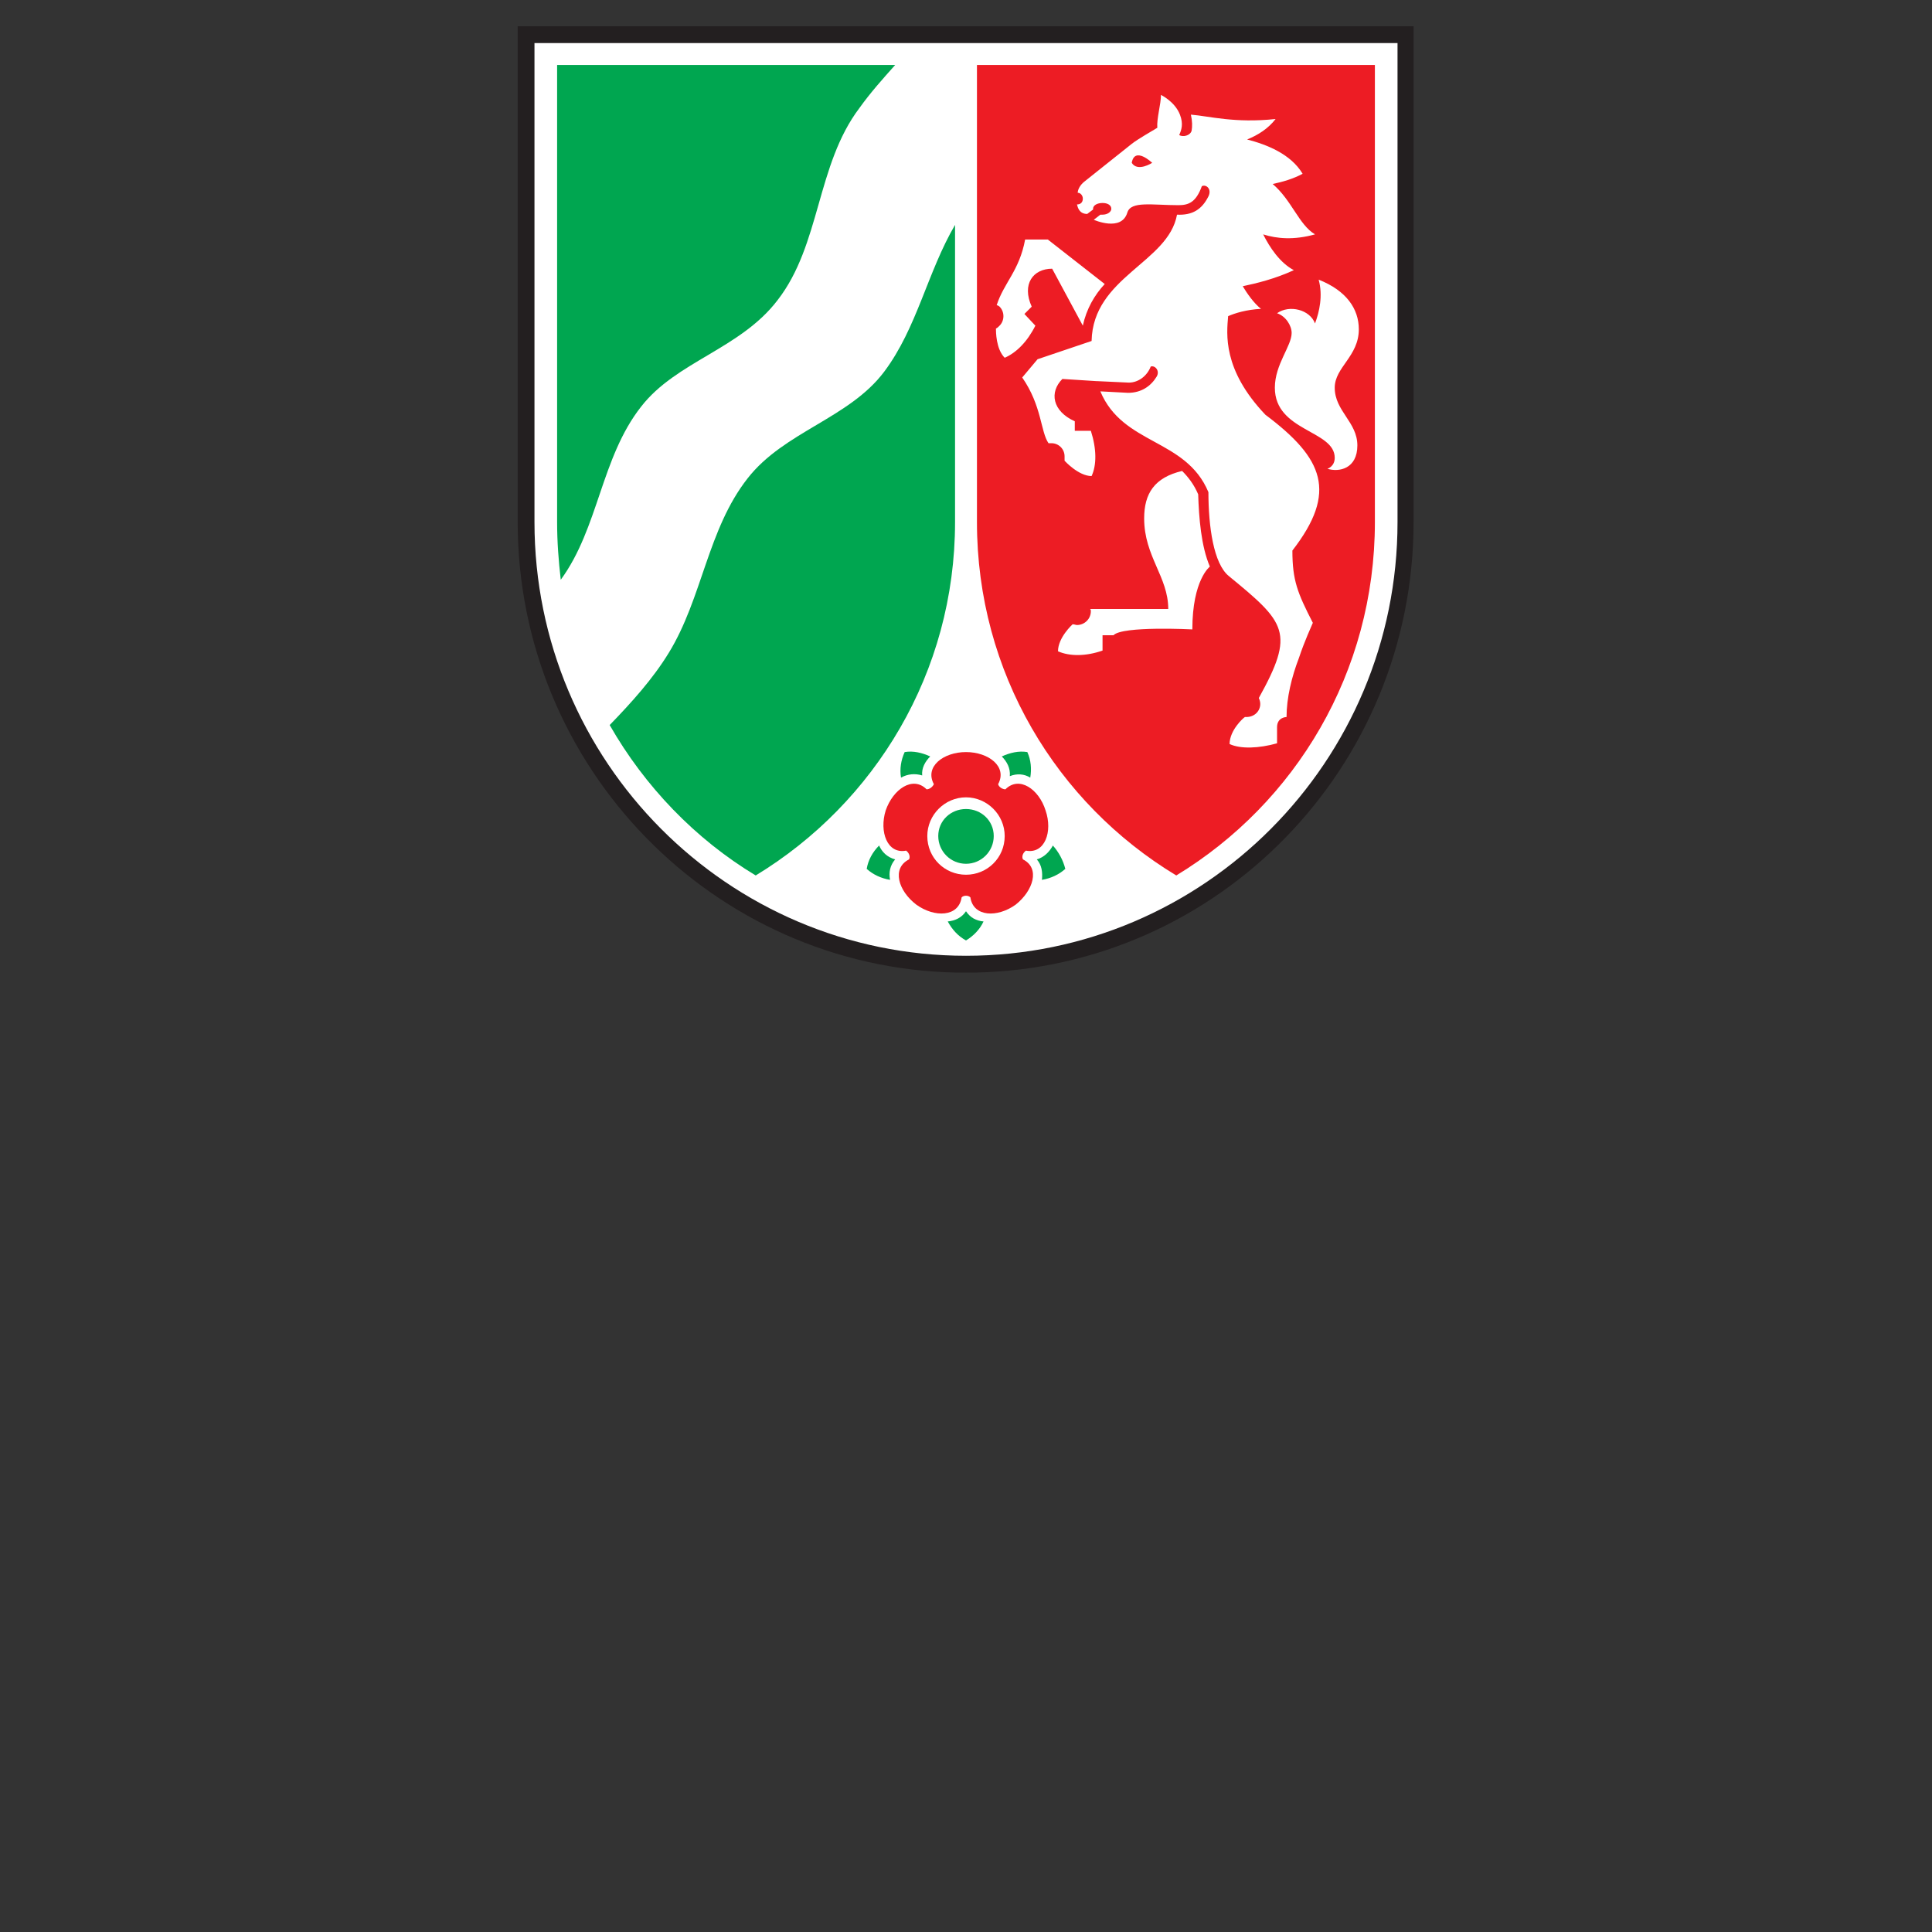 <?xml version="1.0" encoding="UTF-8"?>
<!DOCTYPE svg PUBLIC "-//W3C//DTD SVG 1.1//EN" "http://www.w3.org/Graphics/SVG/1.1/DTD/svg11.dtd">
<!-- Creator: CorelDRAW X8 -->
<svg xmlns="http://www.w3.org/2000/svg" xml:space="preserve" width="26.458mm" height="26.458mm" version="1.1" style="shape-rendering:geometricPrecision; text-rendering:geometricPrecision; image-rendering:optimizeQuality; fill-rule:evenodd; clip-rule:evenodd"
viewBox="0 0 2646 2646"
 xmlns:xlink="http://www.w3.org/1999/xlink">
 <rect x="0" y="0" width="2646" height="2646" fill="#333333" stroke="none"/>
 <defs>
  <style type="text/css">
   <![CDATA[
    .fil0 {fill:none}
    .fil3 {fill:#00A650}
    .fil4 {fill:#ED1C24}
    .fil1 {fill:white}
    .fil2 {fill:#231F20}
   ]]>
  </style>
 </defs>
 <g id="Ebene_x0020_1">
  <rect class="fil0" x="2" y="2" width="2642" height="1368"/>
  <g id="_2620746937728">
   <path class="fil1" d="M1323 1326c-335,0 -608,-273 -608,-611l0 -673 1215 0 0 673c0,338 -272,611 -607,611z"/>
   <path class="fil2" d="M1936 36l0 679c0,336 -267,610 -600,617l-27 0c-332,-7 -600,-281 -600,-617l0 -679 1227 0zm-22 679c0,328 -265,594 -591,594 -326,0 -591,-266 -591,-594l0 -656 1182 0 0 656z"/>
   <path class="fil3" d="M763 89l463 0c-17,19 -34,38 -49,59 -59,78 -53,187 -112,263 -51,67 -139,84 -187,146 -55,70 -58,166 -110,237 -3,-26 -5,-52 -5,-79l0 -626zm545 219l0 407c0,206 -110,385 -273,484 -83,-50 -152,-122 -200,-206 30,-31 59,-63 81,-99 46,-75 53,-169 108,-239 50,-64 139,-82 187,-146 45,-60 59,-136 97,-201zm39 954c-5,11 -14,20 -24,26 -11,-6 -19,-15 -25,-26 10,-1 19,-5 25,-14 6,9 14,13 24,14zm-128 -57c-12,-2 -23,-7 -32,-15 2,-12 8,-23 17,-32 4,9 11,16 22,19 -7,8 -9,18 -7,28zm15 -140c-2,-12 0,-24 5,-35 12,-2 24,1 35,6 -7,7 -12,16 -11,26 -10,-3 -20,-2 -29,3zm138 -29c11,-5 23,-8 35,-6 5,11 6,23 4,35 -8,-5 -18,-6 -28,-2 1,-11 -4,-20 -11,-27zm70 122c8,9 14,20 17,32 -9,8 -20,13 -32,15 1,-10 0,-20 -7,-28 10,-3 17,-10 22,-19zm-119 25c-21,0 -38,-17 -38,-38 0,-21 17,-37 38,-37 21,0 38,16 38,37 0,21 -17,38 -38,38z"/>
   <path class="fil4" d="M1338 89l545 0 0 626c0,206 -109,385 -272,484 -164,-99 -273,-278 -273,-484l0 -626zm523 362c0,37 -33,52 -33,80 0,32 31,47 31,79 0,32 -25,37 -41,32 0,0 10,-3 10,-15 0,-38 -82,-36 -82,-96 0,-32 23,-57 23,-75 0,-10 -8,-23 -20,-27 17,-12 45,-5 52,14 6,-16 11,-38 5,-60 38,15 55,40 55,68l0 0zm-206 223c-31,-74 -117,-64 -148,-138l38 2c18,0 31,-9 39,-22 5,-8 -2,-16 -8,-14 -5,13 -17,22 -30,22l-43 -2 -1 0 -47 -3c-18,18 -14,44 17,58l0 13 22 0c8,25 8,47 1,62 -18,0 -37,-21 -37,-21 0,-2 0,-4 0,-6 0,-10 -8,-18 -18,-18 -2,0 -3,0 -4,0 -11,-16 -9,-51 -36,-90l21 -25 74 -25c2,-88 105,-107 117,-173 21,1 34,-7 43,-25 5,-10 -3,-17 -9,-14 -8,22 -18,26 -32,26 -36,0 -65,-6 -70,10 -8,27 -46,10 -46,10l9 -7c1,0 2,0 3,0 7,0 12,-4 12,-8 0,-5 -5,-8 -12,-8 -7,0 -13,3 -13,8 0,0 0,1 0,1l-8 6c-11,0 -13,-9 -14,-13 5,0 8,-3 8,-8 0,-4 -3,-8 -7,-8 0,-3 2,-10 10,-16l64 -51c9,-7 27,-17 35,-22 -1,-13 5,-32 5,-45 0,0 19,9 26,27 5,13 2,21 -1,28 5,3 15,1 17,-6 1,-6 1,-13 -1,-22 25,2 60,12 116,6 -10,13 -24,22 -39,28 27,7 60,20 76,47 -13,7 -27,11 -41,14 26,22 36,56 58,69 -29,8 -52,6 -71,0 9,18 23,39 42,49 -26,12 -51,18 -70,22 6,10 15,23 25,31 -20,1 -36,6 -45,10 -2,24 -8,73 51,135 80,60 99,106 37,186 0,41 7,58 28,99 -2,5 -11,24 -19,48 -10,26 -17,55 -17,81 0,0 -13,0 -13,14l0 22c-25,7 -50,8 -65,1 0,-19 19,-36 21,-37 1,0 2,0 2,0 11,0 19,-8 19,-18 0,-3 -1,-6 -2,-8 50,-90 37,-103 -41,-167 -21,-17 -28,-68 -28,-115zm-105 -451c4,-23 28,0 28,0 0,0 -20,13 -28,0zm-174 267c-12,-12 -12,-36 -12,-40 2,-1 3,-2 5,-4 7,-7 7,-19 0,-26 -1,-1 -3,-2 -4,-2 10,-31 31,-47 39,-90l31 0 78 61c-14,15 -25,34 -30,57l-42 -78c-26,0 -42,21 -28,52l-10 10 15 16c-11,22 -26,37 -42,44zm117 344l107 0c0,-44 -33,-72 -33,-124 0,-34 14,-56 52,-65 8,8 16,18 22,32 1,32 4,71 16,99 0,0 -24,18 -24,86 0,0 -96,-5 -108,8l-15 0 0 21c-23,8 -45,8 -61,1 0,-19 20,-37 20,-37 3,0 4,1 6,1 10,0 19,-8 19,-19 0,-1 0,-2 -1,-3zm-238 405c-25,-19 -34,-50 -10,-62 2,-4 0,-9 -4,-12 -26,5 -37,-26 -28,-55 10,-29 37,-48 56,-29 4,0 8,-3 10,-7 -13,-24 13,-44 44,-44 31,0 57,20 44,44 1,4 6,7 10,7 19,-19 46,0 55,29 10,29 -1,60 -27,55 -4,3 -6,8 -4,12 24,12 14,43 -10,62 -25,18 -58,17 -62,-10 -3,-3 -9,-3 -12,0 -4,27 -37,28 -62,10zm68 -41c-29,0 -53,-23 -53,-53 0,-29 24,-53 53,-53 29,0 53,24 53,53 0,30 -24,53 -53,53z"/>
  </g>
 </g>
</svg>
